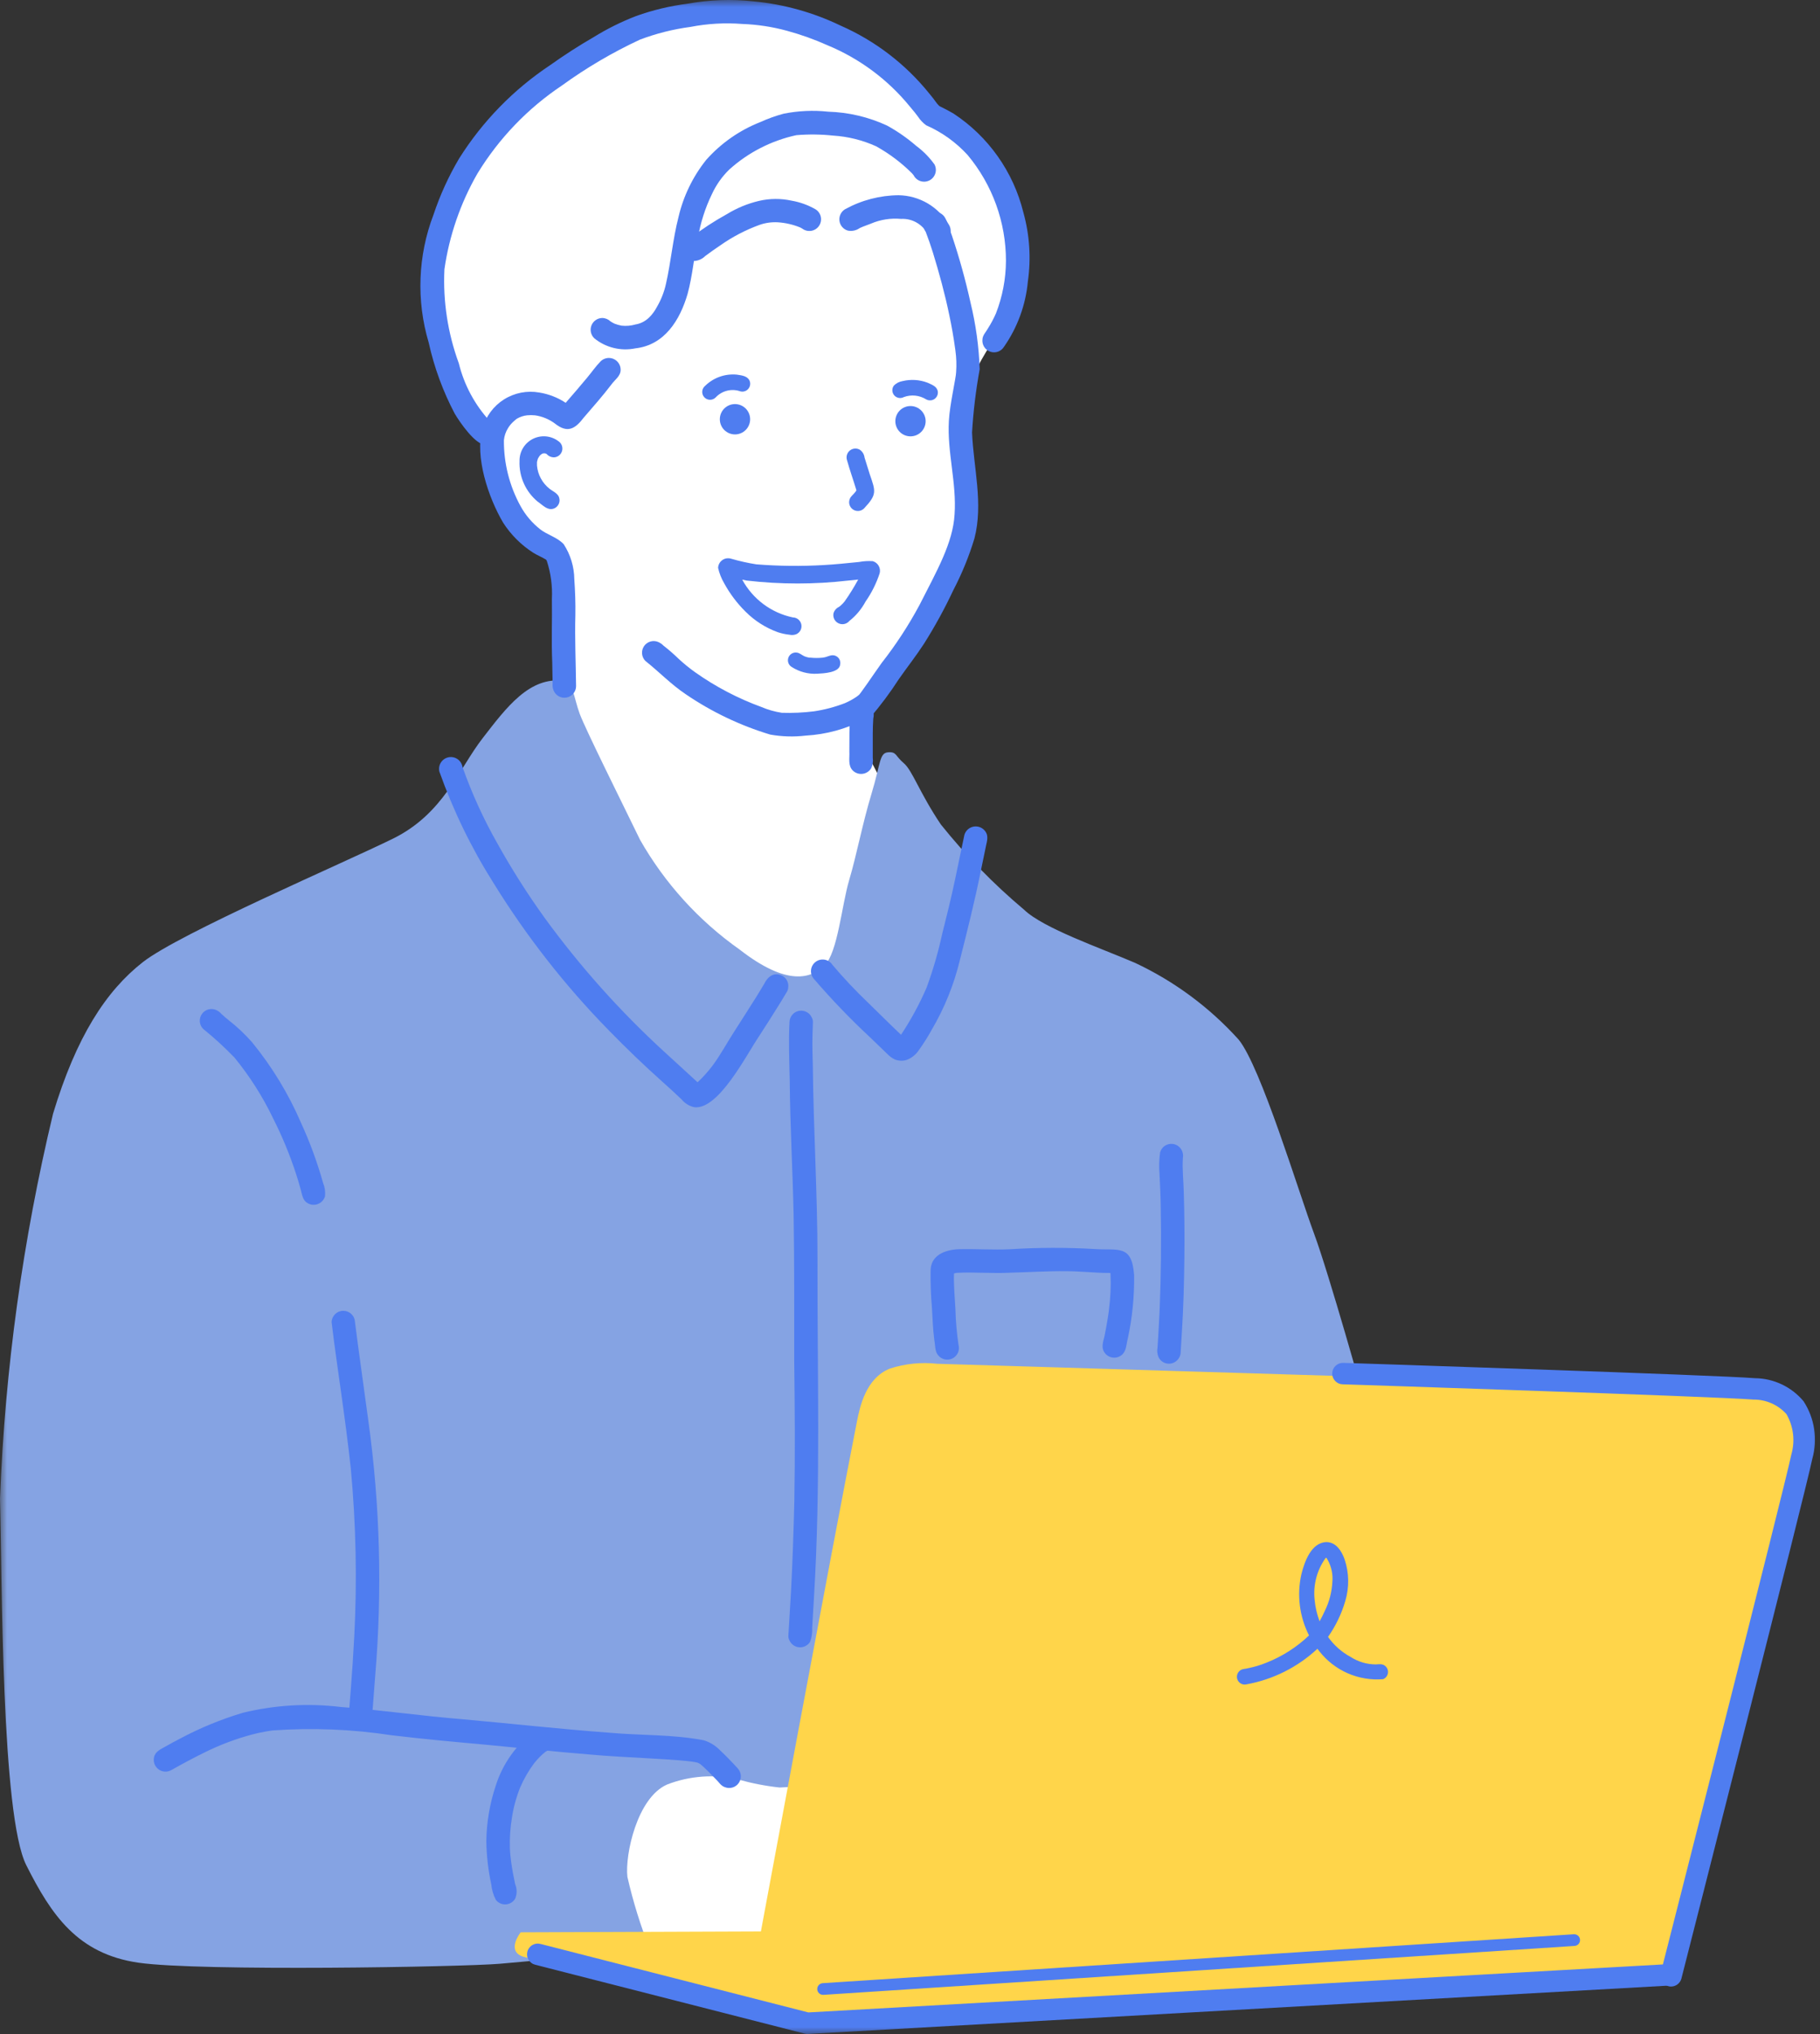<svg width="128" height="143" viewBox="0 0 128 143" fill="none" xmlns="http://www.w3.org/2000/svg">
<rect x="0" y="0" width="128" height="143" fill="#333333" stroke="none"/>
<mask id="mask0_3141_5310" style="mask-type:alpha" maskUnits="userSpaceOnUse" x="0" y="0" width="128" height="143">
<rect width="128" height="143" fill="#D9D9D9"/>
</mask>
<g mask="url(#mask0_3141_5310)">
<path d="M51.197 0.637C47.255 0.844 39.238 4.955 36.581 7.321C33.925 9.688 30.975 13.43 30.768 17.495C30.561 21.559 30.519 23.93 31.894 26.588C32.672 28.125 33.634 29.562 34.76 30.866C34.636 32.303 34.914 33.746 35.565 35.033C36.599 36.453 37.738 37.793 38.972 39.042C39.596 40 39.87 41.144 39.748 42.281C39.576 44.264 39.489 48.053 39.489 48.053C39.886 50.288 40.089 52.553 40.093 54.822C39.963 57.452 41.32 120.918 41.32 120.918L40.816 137.371L58.48 139.591L64.232 122.231L62.522 55.939L61.004 53.022L60.449 49.516C61.346 48.736 62.128 47.832 62.77 46.831C64.487 44.172 66.044 41.412 67.432 38.567C67.982 36.445 68.074 34.231 67.701 32.071C67.493 30.771 67.483 29.447 67.672 28.144C68.295 26.572 69.085 25.071 70.03 23.668C70.78 22.313 72.105 17.326 71.315 15.258C70.73 13.027 69.512 11.013 67.808 9.459C65.819 7.931 64.369 6.66 63.212 5.664C62.054 4.669 58.716 1.911 56.569 1.518C54.422 1.125 51.197 0.637 51.197 0.637Z" fill="white"/>
<path d="M39.669 47.868C37.24 47.547 35.628 49.723 33.937 51.908C32.246 54.093 31.189 57.213 27.637 58.962C24.085 60.71 12.639 65.614 10.045 67.644C7.452 69.674 5.365 72.887 3.731 78.301C1.602 87.177 0.353 96.241 0 105.362C0.151 110.952 0.083 127.636 1.849 131.136C3.614 134.636 5.451 137.37 9.744 137.99C14.037 138.609 32.538 138.288 35.145 138.064C37.753 137.84 45.723 137.096 45.723 137.096C45.059 135.426 44.525 133.707 44.125 131.955C43.946 130.407 44.806 126.384 46.918 125.461C48.512 124.843 50.255 124.721 51.92 125.109C52.871 125.376 53.843 125.565 54.825 125.672C55.88 125.638 57.63 125.473 57.63 125.473L96.024 98.69C96.024 98.69 93.481 89.589 92.41 86.709C91.338 83.828 88.669 74.98 87.11 73.086C85.066 70.823 82.591 68.99 79.83 67.695C77.389 66.645 73.368 65.261 72.013 63.949C69.872 62.149 67.913 60.143 66.165 57.959C64.653 55.707 64.173 54.171 63.561 53.654C62.948 53.138 63.068 52.84 62.454 52.891C61.84 52.942 61.94 53.668 61.297 55.79C60.653 57.912 60.245 60.122 59.723 61.872C59.2 63.622 58.919 66.975 57.988 67.878C57.057 68.78 55.389 69.385 52.008 66.752C49.138 64.727 46.751 62.094 45.014 59.042C43.819 56.581 41.179 51.285 40.771 50.185C40.363 49.086 40.312 47.952 39.669 47.868Z" fill="#85A3E3"/>
<path d="M60.262 99.972C58.502 108.912 53.514 135.789 53.514 135.789L36.62 135.853C36.62 135.853 35.581 137.146 36.769 137.558C37.957 137.971 57.551 142.252 57.551 142.252L116.486 139.258C116.486 139.258 117.652 139.428 117.927 137.991C118.197 136.576 126.688 103.936 126.753 103.497C127.12 100.971 127.323 98.122 123.119 97.702C121.555 97.546 65.924 95.882 65.924 95.882C64.798 95.755 63.658 95.871 62.581 96.221C60.892 96.903 60.475 98.888 60.262 99.972Z" fill="#FFD54A"/>
<path d="M71.971 14.928C71.266 12.07 69.505 9.585 67.043 7.973C66.739 7.794 66.425 7.636 66.11 7.48C66.089 7.469 66.069 7.453 66.049 7.441C65.819 7.22 65.809 7.11 65.364 6.585C63.695 4.51 61.551 2.868 59.113 1.798C57.187 0.871 55.111 0.294 52.983 0.094C51.447 -0.073 49.896 -0.018 48.376 0.258C47.137 0.414 45.918 0.705 44.742 1.126C43.698 1.528 42.694 2.026 41.743 2.616C40.698 3.22 39.683 3.874 38.698 4.576C36.12 6.288 33.935 8.528 32.287 11.148C31.55 12.395 30.948 13.716 30.489 15.09C29.388 17.97 29.269 21.132 30.15 24.086C30.534 25.825 31.15 27.505 31.98 29.081C32.335 29.681 33.44 31.3 34.158 31.272C34.284 31.27 34.408 31.24 34.521 31.183C34.634 31.127 34.732 31.045 34.809 30.945C34.885 30.844 34.938 30.728 34.962 30.604C34.987 30.48 34.984 30.352 34.952 30.23C34.894 29.949 34.649 29.808 34.459 29.621C33.395 28.467 32.641 27.062 32.267 25.538C31.492 23.426 31.148 21.179 31.256 18.932C31.597 16.564 32.383 14.283 33.574 12.208C35.081 9.736 37.11 7.622 39.518 6.013C41.24 4.764 43.079 3.684 45.008 2.786C46.154 2.353 47.346 2.053 48.561 1.892C49.762 1.659 50.99 1.589 52.21 1.685C53.27 1.723 54.323 1.884 55.347 2.164C56.324 2.43 57.279 2.771 58.203 3.185C60.464 4.121 62.456 5.605 64.001 7.503C64.447 8.033 64.305 7.87 64.574 8.218C64.725 8.446 64.916 8.646 65.137 8.808C66.246 9.294 67.241 10.009 68.057 10.904C69.797 12.99 70.75 15.621 70.748 18.338C70.742 19.604 70.503 20.858 70.043 22.038C69.883 22.403 69.695 22.756 69.48 23.092C69.35 23.339 69.113 23.555 69.097 23.847C69.073 24.034 69.114 24.224 69.214 24.384C69.313 24.545 69.465 24.666 69.643 24.727C69.822 24.789 70.016 24.788 70.193 24.723C70.37 24.658 70.52 24.534 70.617 24.372C71.562 23.014 72.139 21.433 72.29 19.785C72.522 18.161 72.413 16.507 71.971 14.928Z" fill="#4F7DF0"/>
<path d="M42.241 25.403C41.895 25.761 41.61 26.172 41.292 26.555C40.799 27.152 40.29 27.735 39.784 28.32C39.226 27.95 38.594 27.704 37.933 27.598C37.073 27.443 36.186 27.616 35.446 28.082C34.707 28.548 34.169 29.274 33.939 30.117C33.363 32.096 34.361 35.012 35.383 36.744C35.927 37.592 36.647 38.312 37.495 38.856C37.788 39.041 38.116 39.167 38.409 39.35C38.409 39.361 38.423 39.371 38.428 39.381L38.462 39.447C38.741 40.306 38.86 41.209 38.814 42.111C38.838 43.593 38.772 45.076 38.838 46.557C38.851 47.057 38.861 47.558 38.866 48.059C38.848 48.229 38.873 48.4 38.939 48.557C39.014 48.731 39.145 48.873 39.312 48.961C39.479 49.049 39.671 49.077 39.856 49.039C40.041 49.002 40.207 48.903 40.327 48.757C40.447 48.612 40.514 48.429 40.515 48.241C40.495 46.571 40.421 44.903 40.466 43.233C40.48 42.388 40.45 41.552 40.391 40.714C40.38 39.843 40.121 38.993 39.646 38.263C39.186 37.763 38.476 37.605 37.95 37.184C38.013 37.234 38.09 37.285 38.01 37.227C37.432 36.777 36.953 36.213 36.602 35.57C35.827 34.153 35.426 32.561 35.44 30.946C35.469 30.651 35.566 30.366 35.721 30.113C35.842 29.91 35.997 29.729 36.18 29.579C36.219 29.543 36.26 29.51 36.301 29.475C36.342 29.44 36.346 29.442 36.37 29.428C36.586 29.304 36.826 29.225 37.074 29.199C37.252 29.181 37.431 29.181 37.609 29.199H37.616C38.126 29.269 38.611 29.467 39.024 29.775C39.911 30.479 40.446 30.162 41.062 29.352C41.716 28.594 42.382 27.843 42.989 27.046C43.228 26.704 43.663 26.444 43.649 25.982C43.647 25.82 43.597 25.662 43.505 25.528C43.414 25.394 43.286 25.29 43.136 25.228C42.986 25.167 42.821 25.15 42.662 25.181C42.503 25.213 42.357 25.29 42.241 25.403Z" fill="#4F7DF0"/>
<path d="M65.706 11.539C65.355 11.051 64.93 10.621 64.446 10.263C63.811 9.712 63.119 9.23 62.382 8.826C61.083 8.225 59.675 7.894 58.244 7.852C57.2 7.74 56.145 7.788 55.116 7.993C54.552 8.144 54.001 8.342 53.47 8.584C52.012 9.157 50.71 10.067 49.669 11.238C48.726 12.418 48.059 13.795 47.717 15.267C47.319 16.816 47.19 18.405 46.837 19.957C46.711 20.529 46.495 21.078 46.198 21.583C46.053 21.864 45.862 22.12 45.635 22.34C45.608 22.366 45.579 22.39 45.551 22.413C45.307 22.622 45.011 22.759 44.695 22.811C44.375 22.904 44.04 22.933 43.709 22.896C43.543 22.863 43.38 22.816 43.221 22.756C43.123 22.71 43.029 22.658 42.939 22.598C42.782 22.446 42.572 22.36 42.353 22.357C42.188 22.36 42.028 22.411 41.893 22.506C41.758 22.6 41.654 22.732 41.594 22.886C41.535 23.04 41.523 23.208 41.56 23.369C41.597 23.529 41.681 23.675 41.801 23.788C42.199 24.111 42.664 24.341 43.162 24.463C43.66 24.585 44.178 24.595 44.681 24.492C46.743 24.262 47.822 22.499 48.357 20.666C48.707 19.384 48.806 18.049 49.082 16.75C49.26 15.675 49.592 14.632 50.067 13.652C50.364 13.005 50.778 12.418 51.288 11.921C52.624 10.717 54.251 9.884 56.008 9.503C56.87 9.431 57.737 9.441 58.598 9.533C59.642 9.599 60.665 9.853 61.617 10.285C62.538 10.796 63.384 11.432 64.131 12.175C64.173 12.22 64.212 12.268 64.252 12.316C64.301 12.415 64.369 12.502 64.452 12.574C64.536 12.646 64.633 12.7 64.737 12.734C64.842 12.768 64.953 12.78 65.062 12.771C65.172 12.761 65.278 12.73 65.376 12.679C65.473 12.628 65.559 12.558 65.629 12.473C65.699 12.388 65.751 12.29 65.783 12.184C65.815 12.079 65.825 11.969 65.813 11.859C65.801 11.75 65.768 11.644 65.715 11.547L65.706 11.539Z" fill="#4F7DF0"/>
<path d="M61.382 49.838C61.308 49.664 61.176 49.522 61.01 49.434C60.843 49.346 60.651 49.319 60.466 49.356C60.281 49.393 60.115 49.493 59.995 49.638C59.875 49.784 59.808 49.966 59.807 50.155C59.724 51.047 59.739 51.946 59.735 52.841C59.763 53.289 59.622 53.827 59.98 54.176C60.07 54.263 60.178 54.329 60.297 54.369C60.416 54.409 60.542 54.421 60.666 54.405C60.791 54.389 60.91 54.345 61.015 54.277C61.12 54.208 61.208 54.117 61.273 54.009C61.38 53.779 61.418 53.521 61.382 53.269C61.382 52.706 61.382 52.131 61.382 51.564C61.382 51.218 61.394 50.871 61.417 50.525C61.471 50.297 61.458 50.059 61.382 49.838Z" fill="#4F7DF0"/>
<path d="M60.817 48.753C60.609 48.757 60.408 48.837 60.254 48.977C59.996 49.155 59.721 49.306 59.433 49.431C58.727 49.705 57.992 49.899 57.243 50.011C56.493 50.104 55.737 50.138 54.981 50.113C54.486 50.037 54.001 49.899 53.54 49.702C51.89 49.1 50.328 48.281 48.894 47.268C48.48 46.973 48.086 46.652 47.714 46.306C47.381 45.983 47.03 45.678 46.664 45.393C46.557 45.283 46.43 45.195 46.289 45.134C46.114 45.061 45.919 45.05 45.737 45.105C45.556 45.159 45.399 45.275 45.292 45.432C45.187 45.59 45.138 45.779 45.156 45.968C45.174 46.157 45.256 46.334 45.39 46.468C46.354 47.233 47.209 48.13 48.238 48.815C50.058 50.054 52.057 51.008 54.165 51.644C54.992 51.792 55.836 51.816 56.669 51.717C58.098 51.636 59.493 51.256 60.765 50.6C61.056 50.409 61.434 50.237 61.565 49.897C61.617 49.772 61.639 49.637 61.627 49.502C61.615 49.368 61.57 49.239 61.496 49.126C61.422 49.013 61.322 48.919 61.203 48.855C61.085 48.79 60.952 48.755 60.817 48.753Z" fill="#4F7DF0"/>
<path d="M68.901 25.959C68.847 24.374 68.629 22.799 68.252 21.258C67.902 19.674 67.468 18.11 66.951 16.572C66.859 16.303 66.759 16.035 66.656 15.769C66.605 15.575 66.522 15.39 66.411 15.223C66.291 15.063 66.116 14.954 65.921 14.914C65.725 14.875 65.522 14.909 65.349 15.01C65.247 15.078 65.159 15.165 65.092 15.267C65.024 15.369 64.977 15.484 64.954 15.604C64.932 15.725 64.933 15.848 64.959 15.968C64.985 16.088 65.035 16.201 65.106 16.301C65.287 16.776 65.455 17.254 65.606 17.739C66.05 19.183 66.45 20.643 66.757 22.124C66.929 22.926 67.07 23.733 67.18 24.546C67.18 24.577 67.188 24.61 67.194 24.651C67.264 25.152 67.281 25.659 67.244 26.163C67.244 26.524 66.79 28.477 66.735 29.576C66.604 31.781 67.289 33.958 67.135 36.161C67.022 38.163 65.901 40.11 64.666 42.539C63.898 43.97 63.008 45.333 62.005 46.612C61.395 47.465 60.537 48.763 60.253 49.05C60.027 49.287 59.759 49.53 59.774 49.886C59.776 50.049 59.825 50.207 59.916 50.341C60.007 50.476 60.136 50.58 60.286 50.642C60.436 50.704 60.601 50.721 60.76 50.69C60.919 50.659 61.066 50.581 61.182 50.468C61.925 49.605 62.607 48.691 63.224 47.734C63.802 46.906 64.43 46.113 64.979 45.266C65.748 44.051 66.439 42.789 67.049 41.487C67.654 40.327 68.15 39.114 68.53 37.862C69.17 35.398 68.468 32.892 68.364 30.408C68.452 28.916 68.632 27.43 68.901 25.959Z" fill="#4F7DF0"/>
<path d="M66.746 15.815C66.385 15.191 65.87 14.67 65.249 14.303C64.627 13.937 63.922 13.738 63.201 13.725C61.883 13.736 60.588 14.075 59.433 14.71C59.295 14.793 59.184 14.914 59.114 15.059C59.044 15.204 59.017 15.367 59.038 15.527C59.059 15.686 59.126 15.837 59.232 15.959C59.337 16.081 59.475 16.169 59.63 16.214C59.776 16.242 59.927 16.24 60.072 16.208C60.217 16.176 60.354 16.114 60.475 16.028C60.566 15.989 60.72 15.914 61.247 15.725C61.915 15.438 62.645 15.323 63.37 15.39C63.788 15.366 64.204 15.476 64.556 15.704C64.909 15.932 65.179 16.265 65.329 16.657C65.41 16.798 65.531 16.912 65.678 16.982C65.824 17.052 65.989 17.076 66.149 17.05C66.284 17.032 66.412 16.981 66.522 16.901C66.631 16.821 66.72 16.715 66.779 16.593C66.838 16.471 66.866 16.336 66.86 16.2C66.855 16.064 66.815 15.932 66.746 15.815Z" fill="#4F7DF0"/>
<path d="M57.337 14.705C56.821 14.411 56.257 14.209 55.671 14.108C54.919 13.944 54.139 13.948 53.389 14.122C52.594 14.308 51.833 14.621 51.136 15.047C50.252 15.534 49.405 16.086 48.602 16.7C48.352 16.825 48.159 17.042 48.066 17.305C48.034 17.427 48.031 17.555 48.055 17.679C48.08 17.803 48.133 17.919 48.209 18.02C48.286 18.12 48.384 18.202 48.497 18.259C48.61 18.315 48.734 18.346 48.86 18.347C49.139 18.322 49.4 18.2 49.598 18.001C49.94 17.75 50.281 17.5 50.635 17.267C51.495 16.659 52.432 16.168 53.422 15.809C53.832 15.666 54.266 15.605 54.7 15.629C55.237 15.663 55.765 15.784 56.264 15.986C56.348 16.026 56.429 16.073 56.505 16.127C56.693 16.237 56.918 16.268 57.13 16.213C57.341 16.158 57.522 16.021 57.632 15.832C57.742 15.643 57.773 15.419 57.718 15.207C57.663 14.996 57.526 14.815 57.337 14.705Z" fill="#4F7DF0"/>
<path d="M55.032 68.611C54.448 68.304 53.983 68.66 53.735 69.191C53.551 69.504 53.358 69.811 53.172 70.117C52.647 70.962 52.098 71.794 51.567 72.638C51.089 73.385 50.666 74.172 50.135 74.89L50.121 74.909C49.802 75.332 49.447 75.728 49.06 76.091C48.277 75.366 47.484 74.651 46.699 73.929C43.594 71.082 40.782 67.933 38.302 64.528C37.096 62.853 35.989 61.11 34.985 59.306C34.008 57.588 33.186 55.786 32.527 53.922C32.509 53.812 32.469 53.707 32.41 53.612C32.35 53.518 32.273 53.436 32.181 53.373C32.089 53.309 31.986 53.264 31.876 53.242C31.767 53.219 31.654 53.219 31.545 53.241C31.435 53.263 31.331 53.307 31.239 53.37C31.147 53.433 31.069 53.514 31.009 53.608C30.949 53.702 30.908 53.808 30.89 53.918C30.872 54.028 30.876 54.141 30.902 54.249C31.878 56.999 33.158 59.632 34.719 62.098C37.031 65.838 39.75 69.31 42.827 72.45C44.042 73.698 45.299 74.902 46.597 76.063C47.049 76.467 47.498 76.873 47.934 77.293C48.161 77.571 48.475 77.764 48.826 77.843C50.532 78.055 52.509 74.137 53.369 72.875C53.875 72.093 54.377 71.308 54.867 70.517C55.026 70.261 55.18 70.001 55.335 69.742C55.394 69.65 55.427 69.545 55.432 69.436C55.458 69.274 55.433 69.108 55.362 68.961C55.29 68.813 55.175 68.691 55.032 68.611Z" fill="#4F7DF0"/>
<path d="M69.329 58.499C69.246 58.362 69.124 58.252 68.98 58.183C68.835 58.114 68.673 58.088 68.513 58.109C68.354 58.13 68.204 58.196 68.082 58.3C67.96 58.405 67.871 58.542 67.826 58.696C67.595 59.757 67.389 60.821 67.159 61.881C66.894 63.148 66.58 64.403 66.264 65.657C65.987 66.935 65.622 68.192 65.173 69.42C64.672 70.582 64.069 71.696 63.37 72.75C62.593 72.023 61.846 71.262 61.081 70.523C60.188 69.674 59.342 68.777 58.547 67.837C58.485 67.74 58.403 67.658 58.307 67.594C58.211 67.531 58.103 67.489 57.99 67.47C57.877 67.452 57.761 67.457 57.65 67.485C57.539 67.514 57.436 67.566 57.346 67.637C57.256 67.708 57.182 67.798 57.129 67.899C57.076 68.001 57.044 68.112 57.037 68.227C57.029 68.341 57.046 68.456 57.086 68.564C57.125 68.671 57.187 68.769 57.267 68.852C58.504 70.289 59.82 71.656 61.209 72.947C61.615 73.343 62.023 73.737 62.434 74.128C62.578 74.276 62.748 74.398 62.935 74.487C63.202 74.593 63.497 74.604 63.771 74.517C64.121 74.382 64.421 74.14 64.626 73.826C64.957 73.365 65.261 72.884 65.535 72.387C66.428 70.865 67.092 69.221 67.506 67.507C68.027 65.446 68.548 63.383 68.966 61.298C69.081 60.751 69.194 60.203 69.307 59.655C69.366 59.275 69.558 58.861 69.329 58.499Z" fill="#4F7DF0"/>
<path d="M57.494 88.498C57.494 83.972 57.213 79.452 57.165 74.926C57.15 74.24 57.123 73.555 57.14 72.869C57.147 72.536 57.157 72.203 57.171 71.869C57.176 71.76 57.151 71.65 57.1 71.553C57.026 71.379 56.894 71.237 56.727 71.149C56.561 71.061 56.369 71.034 56.184 71.071C55.999 71.108 55.833 71.208 55.712 71.353C55.593 71.499 55.526 71.681 55.525 71.869C55.452 73.243 55.515 74.616 55.542 75.99C55.566 79.127 55.749 82.26 55.815 85.397C55.871 88.83 55.853 92.264 55.858 95.698C55.898 98.981 55.923 102.263 55.865 105.546C55.813 107.658 55.743 109.77 55.632 111.882C55.589 112.586 55.547 113.29 55.507 113.994C55.487 114.33 55.467 114.666 55.446 115.002C55.441 115.111 55.465 115.221 55.516 115.318C55.576 115.458 55.673 115.578 55.797 115.665C55.921 115.753 56.066 115.805 56.218 115.815C56.369 115.825 56.52 115.793 56.654 115.723C56.789 115.653 56.901 115.547 56.979 115.417C57.09 115.11 57.138 114.784 57.12 114.458C57.162 113.771 57.199 113.084 57.241 112.397C57.731 104.438 57.473 96.464 57.494 88.498Z" fill="#4F7DF0"/>
<path d="M22.724 83.174C22.319 81.728 21.801 80.316 21.175 78.95C20.294 76.907 19.133 74.997 17.726 73.274C17.23 72.712 16.684 72.197 16.094 71.734C15.92 71.593 15.746 71.452 15.58 71.293C15.473 71.168 15.339 71.068 15.188 71.003C15.013 70.93 14.818 70.92 14.636 70.974C14.454 71.028 14.297 71.144 14.191 71.302C14.085 71.459 14.037 71.648 14.054 71.837C14.072 72.026 14.155 72.203 14.288 72.337C15.064 72.964 15.8 73.638 16.493 74.356C17.565 75.668 18.477 77.103 19.21 78.631C19.848 79.892 20.388 81.201 20.826 82.545C20.945 82.912 21.055 83.281 21.156 83.654C21.246 84.002 21.296 84.41 21.648 84.596C21.758 84.658 21.88 84.694 22.005 84.703C22.13 84.711 22.256 84.69 22.372 84.643C22.488 84.596 22.593 84.523 22.677 84.43C22.761 84.336 22.823 84.225 22.858 84.105C22.892 83.788 22.846 83.468 22.724 83.174Z" fill="#4F7DF0"/>
<path d="M25.904 99.878C25.539 97.17 25.2 94.827 24.966 92.946C24.957 92.733 24.867 92.533 24.713 92.385C24.56 92.238 24.356 92.156 24.143 92.156C23.931 92.156 23.726 92.238 23.573 92.385C23.42 92.533 23.329 92.733 23.32 92.946C23.71 96.184 24.275 99.553 24.671 103.242C25.04 107.179 25.121 111.138 24.913 115.086C24.851 116.271 24.774 117.454 24.682 118.636C24.657 118.962 24.631 119.291 24.604 119.621C24.592 119.778 24.58 119.935 24.568 120.091C24.566 120.253 24.613 120.411 24.704 120.546C24.794 120.68 24.923 120.784 25.073 120.843C25.198 120.895 25.333 120.916 25.467 120.903C25.602 120.89 25.731 120.845 25.843 120.771C25.956 120.696 26.049 120.596 26.113 120.477C26.178 120.359 26.212 120.226 26.214 120.091C26.27 119.334 26.335 118.576 26.388 117.818C26.892 111.838 26.73 105.822 25.904 99.878Z" fill="#4F7DF0"/>
<path d="M51.881 124.323C51.477 123.88 51.06 123.448 50.622 123.037C50.309 122.718 49.922 122.482 49.496 122.351C47.301 121.928 45.041 122.02 42.821 121.817C39.403 121.564 35.994 121.184 32.58 120.877C29.695 120.646 26.829 120.226 23.944 120.008C21.654 119.734 19.333 119.872 17.092 120.415C15.564 120.87 14.085 121.478 12.678 122.227C12.329 122.407 11.984 122.593 11.64 122.79C11.321 122.969 10.937 123.127 10.839 123.518C10.798 123.676 10.805 123.842 10.857 123.996C10.91 124.149 11.007 124.284 11.136 124.384C11.265 124.483 11.42 124.542 11.583 124.553C11.745 124.564 11.907 124.527 12.049 124.447C12.836 124.002 13.633 123.576 14.442 123.18C15.345 122.736 16.284 122.368 17.249 122.082C17.874 121.89 18.514 121.749 19.161 121.66C21.96 121.461 24.773 121.574 27.547 121.999C29.757 122.264 31.973 122.466 34.189 122.666C36.616 122.897 39.041 123.153 41.471 123.351C43.828 123.576 48.185 123.686 49.061 123.925C49.136 123.957 49.209 123.996 49.276 124.043C49.651 124.367 49.996 124.726 50.338 125.082C50.547 125.272 50.695 125.555 50.973 125.645C51.146 125.716 51.338 125.725 51.518 125.672C51.697 125.618 51.853 125.504 51.959 125.35C52.065 125.196 52.115 125.01 52.101 124.823C52.087 124.636 52.009 124.46 51.881 124.323Z" fill="#4F7DF0"/>
<path d="M37.716 121.611C36.363 122.582 35.362 123.965 34.862 125.553C34.444 126.809 34.222 128.121 34.203 129.444C34.219 130.469 34.336 131.489 34.552 132.49C34.589 132.867 34.698 133.234 34.873 133.571C34.955 133.677 35.062 133.761 35.184 133.817C35.306 133.872 35.44 133.897 35.574 133.889C35.708 133.88 35.837 133.839 35.952 133.77C36.066 133.7 36.162 133.603 36.23 133.488C36.299 133.326 36.334 133.152 36.334 132.977C36.334 132.801 36.299 132.627 36.23 132.466C36.119 131.95 36.022 131.431 35.949 130.907C35.907 130.585 35.87 130.261 35.86 129.936C35.839 129.224 35.886 128.512 36.001 127.81C36.113 127.073 36.309 126.351 36.587 125.659C36.846 125.059 37.174 124.492 37.564 123.969L37.584 123.944C37.812 123.656 38.072 123.395 38.358 123.164C38.521 123.082 38.665 122.967 38.78 122.826C38.9 122.675 38.963 122.488 38.958 122.295C38.954 122.103 38.882 121.919 38.755 121.774C38.629 121.629 38.455 121.534 38.265 121.504C38.075 121.474 37.881 121.512 37.716 121.611Z" fill="#4F7DF0"/>
<path d="M83.255 83.843C83.238 83.025 83.135 82.202 83.193 81.384C83.213 81.299 83.213 81.21 83.193 81.124C83.167 80.938 83.077 80.766 82.939 80.638C82.802 80.51 82.624 80.433 82.436 80.42C82.249 80.407 82.062 80.459 81.908 80.567C81.754 80.675 81.642 80.833 81.591 81.014C81.521 81.521 81.506 82.034 81.549 82.544C81.585 83.291 81.623 84.037 81.633 84.784C81.68 87.219 81.655 89.654 81.558 92.09C81.528 92.754 81.488 93.418 81.45 94.082C81.438 94.3 81.423 94.517 81.409 94.734C81.367 94.947 81.385 95.167 81.461 95.37C81.521 95.521 81.625 95.65 81.759 95.74C81.893 95.83 82.052 95.877 82.213 95.876C82.431 95.874 82.639 95.786 82.793 95.632C82.947 95.478 83.035 95.27 83.037 95.052C83.062 94.617 83.092 94.183 83.116 93.748C83.231 91.959 83.279 90.167 83.297 88.373C83.315 86.863 83.301 85.353 83.255 83.843Z" fill="#4F7DF0"/>
<path d="M79.762 89.648C79.604 87.446 78.636 87.936 76.93 87.811C74.974 87.698 73.014 87.704 71.06 87.828C69.842 87.888 68.623 87.793 67.399 87.828C66.453 87.874 65.444 88.25 65.448 89.359C65.436 90.199 65.466 91.038 65.538 91.874C65.583 92.658 65.611 93.445 65.711 94.225C65.783 94.573 65.737 94.99 65.973 95.275C66.09 95.425 66.254 95.53 66.439 95.572C66.624 95.614 66.818 95.591 66.987 95.506C67.157 95.421 67.292 95.281 67.37 95.108C67.448 94.935 67.463 94.74 67.413 94.557C67.29 93.726 67.217 92.888 67.195 92.049C67.15 91.204 67.067 90.37 67.093 89.53C67.154 89.513 67.216 89.499 67.28 89.488C68.547 89.417 69.814 89.55 71.071 89.476C72.382 89.444 73.691 89.355 75.002 89.371C76.009 89.371 77.011 89.498 78.018 89.496H78.095V89.514C78.095 89.531 78.095 89.555 78.102 89.589C78.137 90.406 78.102 91.225 77.998 92.037C77.978 92.247 77.876 92.944 77.724 93.707C77.667 94.149 77.397 94.628 77.652 95.049C77.716 95.156 77.804 95.248 77.909 95.316C78.014 95.385 78.133 95.429 78.258 95.445C78.382 95.461 78.508 95.448 78.627 95.409C78.746 95.369 78.855 95.303 78.944 95.215C79.226 94.933 79.215 94.496 79.313 94.129C79.633 92.658 79.783 91.154 79.762 89.648Z" fill="#4F7DF0"/>
<path d="M51.691 28.41C51.408 28.41 51.137 28.523 50.937 28.722C50.737 28.922 50.625 29.193 50.625 29.476C50.625 29.759 50.737 30.03 50.937 30.23C51.137 30.429 51.408 30.542 51.691 30.542C51.974 30.542 52.245 30.429 52.444 30.23C52.644 30.03 52.757 29.759 52.757 29.476C52.757 29.193 52.644 28.922 52.444 28.722C52.245 28.523 51.974 28.41 51.691 28.41Z" fill="#4F7DF0"/>
<path d="M64.035 28.547C63.752 28.547 63.481 28.659 63.281 28.859C63.081 29.059 62.969 29.33 62.969 29.613C62.969 29.895 63.081 30.166 63.281 30.366C63.481 30.566 63.752 30.678 64.035 30.678C64.317 30.678 64.588 30.566 64.788 30.366C64.988 30.166 65.1 29.895 65.1 29.613C65.1 29.33 64.988 29.059 64.788 28.859C64.588 28.659 64.317 28.547 64.035 28.547Z" fill="#4F7DF0"/>
<path d="M61.17 33.344C61.043 32.953 60.92 32.56 60.802 32.166C60.789 32.056 60.752 31.949 60.695 31.854C60.637 31.759 60.559 31.678 60.467 31.616C60.361 31.555 60.238 31.528 60.116 31.537C59.993 31.546 59.877 31.591 59.78 31.666C59.683 31.741 59.61 31.843 59.571 31.959C59.532 32.076 59.529 32.201 59.56 32.319C59.76 33.043 60.017 33.753 60.232 34.472C60.215 34.5 60.197 34.531 60.178 34.559L60.138 34.609C60.021 34.769 59.832 34.89 59.766 35.075C59.712 35.206 59.704 35.352 59.745 35.487C59.786 35.623 59.873 35.741 59.99 35.82C60.108 35.9 60.249 35.936 60.391 35.923C60.532 35.91 60.664 35.849 60.766 35.749C61.695 34.759 61.582 34.541 61.17 33.344Z" fill="#4F7DF0"/>
<path d="M61.38 39.453C61.059 39.431 60.736 39.45 60.42 39.51C59.585 39.592 58.75 39.683 57.912 39.728C56.34 39.819 54.764 39.801 53.194 39.676C52.593 39.582 51.999 39.449 51.415 39.279C51.312 39.248 51.203 39.24 51.096 39.257C50.989 39.274 50.888 39.315 50.8 39.378C50.712 39.44 50.639 39.522 50.588 39.617C50.537 39.712 50.508 39.818 50.504 39.925C50.588 40.303 50.73 40.665 50.926 40.998C51.327 41.735 51.834 42.409 52.43 42.999C53.072 43.644 53.848 44.138 54.704 44.448C54.97 44.536 55.244 44.595 55.523 44.624C55.682 44.661 55.848 44.649 56 44.59C56.129 44.533 56.235 44.434 56.3 44.31C56.364 44.185 56.385 44.041 56.357 43.903C56.329 43.766 56.255 43.641 56.147 43.551C56.039 43.461 55.903 43.411 55.762 43.409C55.011 43.251 54.304 42.932 53.689 42.473C53.074 42.014 52.566 41.427 52.2 40.752C52.3 40.775 52.402 40.797 52.503 40.815C54.885 41.092 57.291 41.092 59.673 40.815C59.901 40.797 60.128 40.773 60.355 40.746C60.068 41.279 59.749 41.793 59.399 42.287C59.318 42.388 59.228 42.482 59.131 42.568L59.074 42.617L59.007 42.665C58.917 42.707 58.837 42.767 58.771 42.841C58.705 42.916 58.655 43.003 58.624 43.097C58.591 43.238 58.606 43.385 58.667 43.516C58.728 43.647 58.832 43.753 58.961 43.817C59.09 43.882 59.237 43.901 59.378 43.871C59.519 43.841 59.646 43.765 59.738 43.654C60.206 43.284 60.592 42.821 60.873 42.295C61.298 41.685 61.632 41.017 61.865 40.311C61.913 40.133 61.889 39.943 61.798 39.782C61.708 39.622 61.557 39.503 61.38 39.453Z" fill="#4F7DF0"/>
<path d="M37.827 32.256L37.839 32.227C37.868 32.172 37.902 32.12 37.938 32.069C37.995 31.992 38.071 31.93 38.158 31.89L38.226 31.872C38.255 31.872 38.285 31.872 38.314 31.872L38.397 31.893L38.444 31.921C38.506 31.992 38.583 32.05 38.668 32.09C38.754 32.13 38.846 32.153 38.941 32.156C39.062 32.155 39.18 32.117 39.28 32.049C39.381 31.981 39.459 31.885 39.505 31.773C39.552 31.661 39.564 31.538 39.541 31.419C39.519 31.3 39.462 31.19 39.377 31.103C39.128 30.883 38.821 30.74 38.492 30.692C38.163 30.644 37.827 30.693 37.525 30.833C37.224 30.973 36.97 31.198 36.794 31.48C36.619 31.763 36.53 32.09 36.538 32.422C36.517 32.965 36.623 33.505 36.847 34C37.07 34.494 37.404 34.931 37.824 35.275C38.148 35.49 38.476 35.887 38.903 35.77C38.993 35.744 39.077 35.698 39.147 35.635C39.217 35.572 39.271 35.494 39.307 35.406C39.342 35.319 39.358 35.225 39.352 35.131C39.345 35.037 39.318 34.946 39.272 34.864C39.114 34.623 38.827 34.512 38.607 34.333C38.657 34.372 38.728 34.425 38.663 34.374C38.408 34.176 38.196 33.928 38.042 33.644C37.887 33.361 37.793 33.048 37.765 32.727C37.76 32.647 37.76 32.568 37.765 32.489C37.781 32.41 37.801 32.332 37.827 32.256Z" fill="#4F7DF0"/>
<path d="M52.69 26.709C52.509 26.418 52.126 26.387 51.821 26.339C51.415 26.3 51.006 26.35 50.622 26.485C50.238 26.621 49.888 26.838 49.596 27.123C49.537 27.17 49.489 27.228 49.453 27.294C49.417 27.36 49.395 27.433 49.389 27.507C49.382 27.582 49.391 27.657 49.414 27.729C49.438 27.8 49.476 27.866 49.526 27.922C49.575 27.978 49.636 28.024 49.704 28.056C49.772 28.087 49.846 28.105 49.921 28.108C49.996 28.11 50.07 28.097 50.14 28.07C50.21 28.043 50.274 28.001 50.327 27.948C50.543 27.713 50.824 27.547 51.133 27.47C51.443 27.393 51.769 27.408 52.07 27.515C52.175 27.542 52.285 27.538 52.388 27.503C52.49 27.467 52.58 27.403 52.646 27.317C52.712 27.231 52.752 27.128 52.759 27.02C52.767 26.912 52.743 26.804 52.69 26.709Z" fill="#4F7DF0"/>
<path d="M65.944 27.464C65.851 27.139 65.499 27.032 65.222 26.901C64.665 26.692 64.059 26.654 63.48 26.793C63.247 26.83 63.032 26.94 62.867 27.108C62.792 27.209 62.753 27.331 62.758 27.457C62.763 27.582 62.811 27.701 62.893 27.796C62.975 27.89 63.087 27.953 63.211 27.975C63.334 27.997 63.461 27.975 63.57 27.915C63.826 27.821 64.1 27.787 64.371 27.815C64.642 27.843 64.903 27.933 65.135 28.077C65.228 28.13 65.336 28.155 65.444 28.148C65.552 28.142 65.655 28.103 65.742 28.038C65.828 27.973 65.893 27.884 65.929 27.782C65.965 27.68 65.97 27.569 65.944 27.464Z" fill="#4F7DF0"/>
<path d="M58.699 46.086C58.431 46.011 58.183 46.194 57.919 46.227L57.862 46.237C57.574 46.267 57.285 46.267 56.997 46.237H56.951H56.911C56.796 46.216 56.684 46.184 56.575 46.141C56.391 46.058 56.233 45.897 56.027 45.879C55.903 45.864 55.777 45.892 55.671 45.959C55.565 46.025 55.485 46.126 55.444 46.244C55.403 46.362 55.404 46.491 55.447 46.609C55.489 46.727 55.571 46.826 55.678 46.891C56.21 47.234 56.837 47.4 57.469 47.367C57.929 47.34 59.051 47.3 59.092 46.7C59.114 46.567 59.087 46.431 59.014 46.317C58.941 46.204 58.829 46.121 58.699 46.086Z" fill="#4F7DF0"/>
<path d="M97.455 117.159C97.268 116.96 97.009 117.004 96.764 117.018C96.134 117.017 95.519 116.834 94.99 116.492C94.359 116.152 93.814 115.67 93.401 115.084C93.937 114.318 94.345 113.471 94.609 112.575C94.902 111.609 94.886 110.575 94.561 109.618C94.357 109.047 93.965 108.423 93.294 108.416C92.224 108.44 91.745 109.796 91.528 110.669C91.199 112.125 91.388 113.65 92.063 114.981C91.196 115.808 90.177 116.459 89.063 116.898C88.653 117.065 88.229 117.193 87.796 117.28C87.6 117.342 87.362 117.314 87.202 117.456C87.103 117.534 87.033 117.643 87.006 117.766C86.978 117.89 86.993 118.018 87.05 118.131C87.106 118.244 87.2 118.334 87.314 118.386C87.429 118.438 87.559 118.448 87.68 118.416C89.543 118.077 91.268 117.21 92.652 115.919C92.698 115.978 92.743 116.038 92.793 116.097C93.319 116.769 94.005 117.3 94.787 117.642C95.569 117.983 96.424 118.126 97.275 118.056C97.359 118.022 97.434 117.967 97.492 117.898C97.549 117.828 97.589 117.745 97.607 117.656C97.625 117.567 97.62 117.475 97.594 117.388C97.567 117.302 97.52 117.223 97.455 117.159ZM93.208 109.566L93.263 109.516L93.288 109.531L93.305 109.551C93.332 109.591 93.357 109.635 93.381 109.679C93.643 110.155 93.756 110.7 93.703 111.242C93.665 111.926 93.492 112.596 93.194 113.213C93.053 113.517 92.932 113.767 92.807 113.987C92.621 113.5 92.503 112.99 92.456 112.471C92.346 111.443 92.613 110.411 93.208 109.566Z" fill="#4F7DF0"/>
<path d="M56.78 142.999C56.717 142.999 56.654 142.991 56.593 142.976L37.661 138.137C37.562 138.115 37.468 138.074 37.385 138.015C37.303 137.957 37.232 137.882 37.179 137.796C37.126 137.71 37.09 137.614 37.075 137.513C37.06 137.413 37.065 137.311 37.09 137.213C37.115 137.114 37.16 137.022 37.221 136.942C37.283 136.861 37.36 136.793 37.448 136.743C37.536 136.693 37.633 136.661 37.734 136.65C37.835 136.638 37.937 136.647 38.034 136.675L56.853 141.485L117.163 138.099C117.263 138.091 117.364 138.103 117.46 138.134C117.556 138.166 117.644 138.216 117.72 138.282C117.796 138.348 117.857 138.429 117.902 138.519C117.946 138.61 117.972 138.708 117.977 138.809C117.983 138.909 117.968 139.01 117.934 139.104C117.901 139.199 117.848 139.286 117.78 139.36C117.712 139.435 117.63 139.495 117.539 139.537C117.447 139.579 117.348 139.602 117.248 139.605L56.821 142.998L56.78 142.999Z" fill="#4F7DF0"/>
<path d="M57.901 140.249C57.792 140.253 57.686 140.213 57.607 140.139C57.527 140.064 57.48 139.961 57.477 139.852C57.473 139.743 57.513 139.637 57.588 139.557C57.662 139.478 57.765 139.431 57.874 139.427L110.686 135.989C110.795 135.982 110.902 136.019 110.984 136.091C111.066 136.162 111.116 136.264 111.123 136.373C111.13 136.482 111.094 136.589 111.022 136.671C110.95 136.753 110.848 136.803 110.739 136.81L57.928 140.248L57.901 140.249Z" fill="#4F7DF0"/>
<path d="M117.528 139.665C117.464 139.665 117.401 139.657 117.34 139.641C117.244 139.617 117.154 139.574 117.075 139.514C116.995 139.455 116.928 139.38 116.878 139.295C116.827 139.21 116.794 139.116 116.78 139.017C116.766 138.919 116.771 138.819 116.795 138.723C116.883 138.383 125.5 104.61 125.985 102.259C126.121 101.787 126.161 101.293 126.102 100.806C126.043 100.318 125.886 99.847 125.641 99.422C125.348 99.095 124.988 98.835 124.585 98.658C124.183 98.482 123.748 98.393 123.308 98.398C120.666 98.182 94.711 97.334 94.447 97.326C94.346 97.325 94.246 97.305 94.153 97.265C94.06 97.225 93.977 97.167 93.907 97.095C93.837 97.022 93.782 96.936 93.746 96.842C93.709 96.748 93.692 96.647 93.696 96.546C93.699 96.446 93.722 96.347 93.765 96.255C93.807 96.163 93.867 96.081 93.942 96.013C94.017 95.945 94.104 95.893 94.199 95.859C94.294 95.826 94.395 95.812 94.496 95.818C95.566 95.853 120.749 96.675 123.428 96.895C124.081 96.901 124.725 97.05 125.315 97.331C125.905 97.611 126.427 98.016 126.845 98.518C127.23 99.11 127.484 99.777 127.589 100.475C127.695 101.173 127.651 101.885 127.459 102.564C126.966 104.958 118.609 137.711 118.253 139.103C118.21 139.264 118.116 139.406 117.985 139.507C117.854 139.609 117.693 139.664 117.528 139.665Z" fill="#4F7DF0"/>
</g>
</svg>
